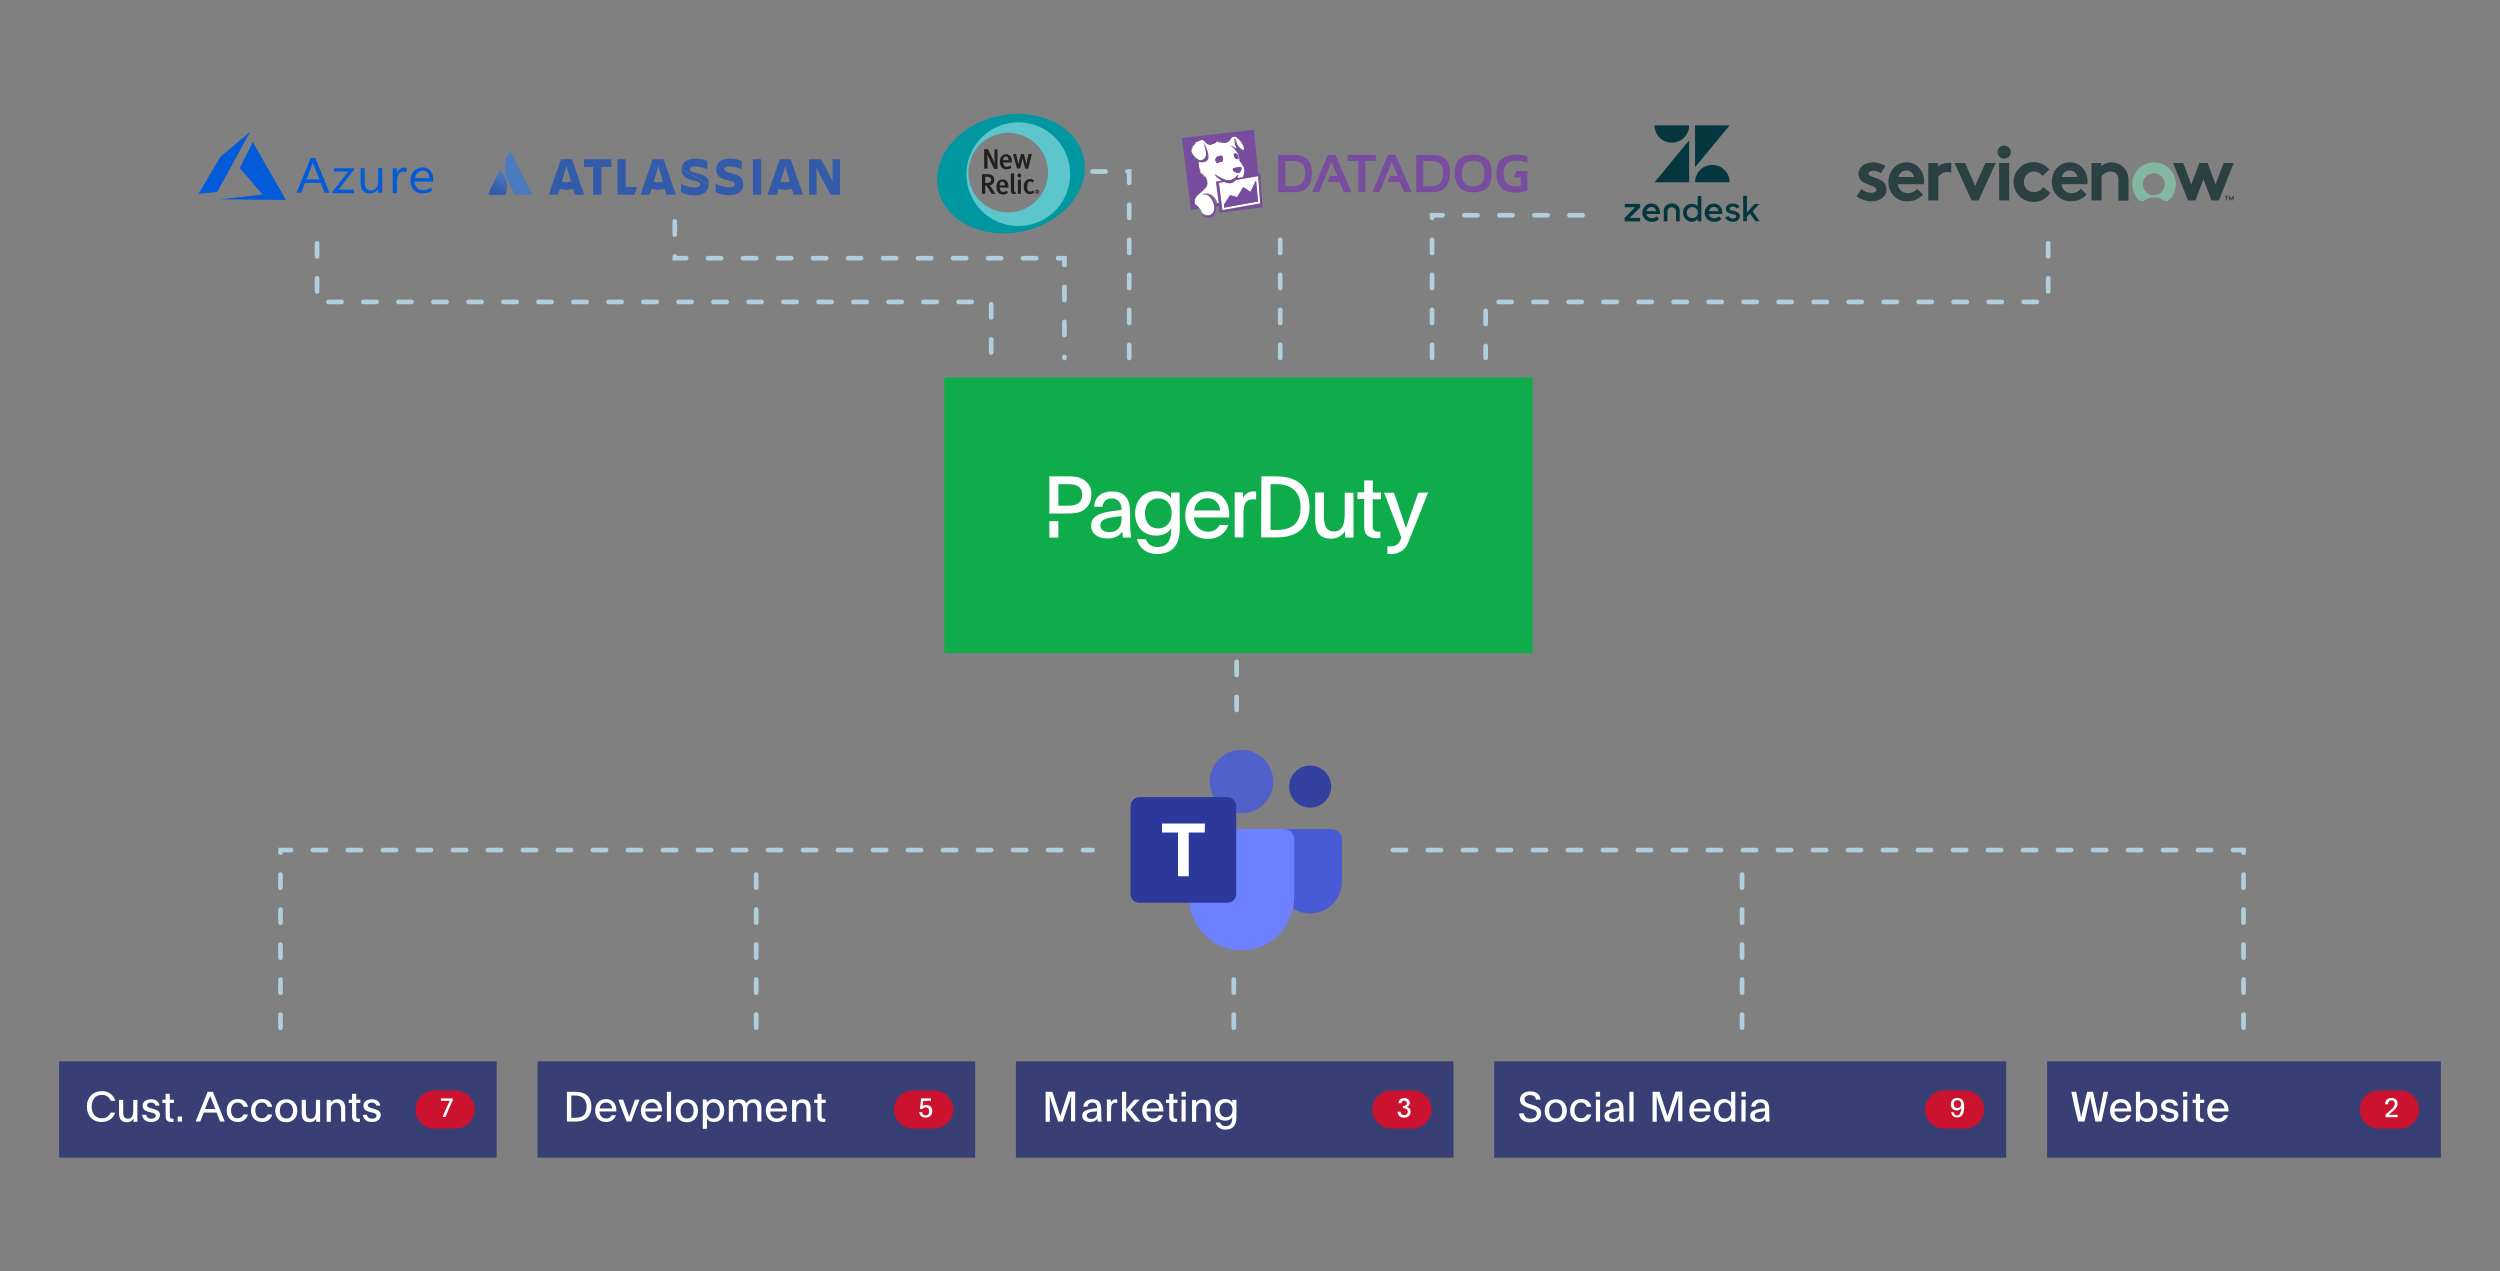<?xml version="1.0" encoding="utf-8"?>
<!-- Generator: Adobe Illustrator 24.0.1, SVG Export Plug-In . SVG Version: 6.00 Build 0)  -->
<svg version="1.1" id="Layer_1" xmlns="http://www.w3.org/2000/svg" xmlns:xlink="http://www.w3.org/1999/xlink" x="0px" y="0px"
	 viewBox="0 0 1142.6 581" style="enable-background:new 0 0 1142.6 581;" xml:space="preserve">
<rect x="0" y="0" width="1142.6" height="581" fill="#808080" stroke="none"/>
<style type="text/css">
	.st0{fill:#373F74;}
	.st1{enable-background:new    ;}
	.st2{fill:#FFFFFF;}
	.st3{fill:#CB132F;}
	.st4{fill:none;stroke:#B0CEDC;stroke-width:2.13;stroke-linecap:round;stroke-miterlimit:10;stroke-dasharray:6,10;}
	.st5{fill:#0EAC4B;}
	.st6{fill:#784C9E;}
	.st7{fill-rule:evenodd;clip-rule:evenodd;fill:#784C9E;}
	.st8{fill-rule:evenodd;clip-rule:evenodd;fill:#2A4042;}
	.st9{fill:#2A4042;}
	.st10{fill-rule:evenodd;clip-rule:evenodd;fill:#83B7A2;}
	.st11{fill:#04363D;}
	.st12{fill:#0097A0;}
	.st13{fill:#5CC6CC;}
	.st14{fill:#231F20;}
	.st15{fill:url(#SVGID_1_);}
	.st16{fill:#4B7BBE;}
	.st17{fill:#325BA9;}
	.st18{fill:#485BD5;}
	.st19{fill:#6D81FF;}
	.st20{fill:#5161CB;}
	.st21{fill:#3440A0;}
	.st22{fill:#2D399A;}
	.st23{fill-rule:evenodd;clip-rule:evenodd;fill:#035BDA;}
	.st24{fill:#035BDA;}
</style>
<title>teams-funnel-diagram</title>
<rect x="245.7" y="485.1" class="st0" width="200" height="44"/>
<g class="st1">
	<path class="st2" d="M259.1,499h3.7c5,0,7.5,2.4,7.5,6.8c0,3.8-2,6.8-7.2,6.8h-4V499z M261.1,510.9h1.5c3.6,0,5.5-1.3,5.5-5.1
		c0-3.3-1.9-5.1-5.3-5.1c-0.7,0-1.7,0-1.7,0V510.9z"/>
</g>
<g class="st1">
	<path class="st2" d="M274,508.1c0.1,1.7,1.2,3.1,3.1,3.1c1.4,0,2-0.6,2.5-1.5h1.9c-0.6,1.8-2.1,3.1-4.5,3.1c-3.1,0-5-2.1-5-5.2
		s2-5.3,5-5.3c3.2,0,4.7,2.5,4.7,5.1v0.6H274V508.1z M279.8,506.6c-0.2-1.6-1.2-2.7-2.8-2.7c-1.6,0-2.8,1-2.9,2.7H279.8z"/>
</g>
<g class="st1">
	<path class="st2" d="M282.6,502.6h2.2l1.6,4.5c0.5,1.3,0.7,1.9,1.1,3.4l0,0c0.5-1.4,0.8-2.1,1.2-3.6l1.5-4.3h2.1
		c-1.3,3.3-2.6,6.6-3.8,10h-2.1C285.1,509.4,283.8,505.8,282.6,502.6z"/>
</g>
<g class="st1">
	<path class="st2" d="M294.9,508.1c0.1,1.7,1.2,3.1,3.1,3.1c1.4,0,2-0.6,2.5-1.5h1.9c-0.6,1.8-2.1,3.1-4.5,3.1c-3.1,0-5-2.1-5-5.2
		s2-5.3,5-5.3c3.2,0,4.7,2.5,4.7,5.1v0.6h-7.7V508.1z M300.7,506.6c-0.2-1.6-1.2-2.7-2.8-2.7c-1.6,0-2.8,1-2.9,2.7H300.7z"/>
	<path class="st2" d="M304.8,499h1.9v13.6h-1.9V499z"/>
	<path class="st2" d="M319,507.7c0,3-1.9,5.2-5.1,5.2s-5-2.2-5-5.2c0-3.1,1.9-5.3,5.1-5.3C317.1,502.4,319,504.6,319,507.7z
		 M311,507.6c0,2.2,1.1,3.6,3,3.6s3-1.4,3-3.6c0-2.1-1.1-3.7-3-3.7C312.1,504,311,505.5,311,507.6z"/>
	<path class="st2" d="M323,503.9c0.6-0.8,1.7-1.6,3.3-1.6c2.8,0,4.7,2.2,4.7,5.3c0,3.1-1.9,5.2-4.6,5.2c-1.7,0-2.7-0.6-3.3-1.5
		c0,0.1,0,1.1,0,2.3v2.3h-1.9v-13.4h1.8V503.9z M323,507.6c0,2.2,1.1,3.6,3,3.6s3-1.4,3-3.6c0-2.1-1.1-3.7-3-3.7
		S323,505.5,323,507.6z"/>
	<path class="st2" d="M335,504c0.5-0.9,1.4-1.6,3.1-1.6c1.5,0,2.5,0.7,3,1.8c0.6-0.9,1.5-1.8,3.4-1.8c2.4,0,3.5,1.6,3.5,4.1v6.1
		h-1.9v-5.4c0-2-0.6-3.2-2.2-3.2s-2.4,1.3-2.4,2.9v5.7h-1.9v-5.4c0-2-0.6-3.2-2.2-3.2s-2.4,1.3-2.4,2.9v5.7h-1.9v-8.4
		c0-0.5,0-1,0-1.5h1.9V504z"/>
	<path class="st2" d="M352,508.1c0.1,1.7,1.2,3.1,3.1,3.1c1.4,0,2-0.6,2.5-1.5h1.9c-0.6,1.8-2.1,3.1-4.5,3.1c-3.1,0-5-2.1-5-5.2
		s2-5.3,5-5.3c3.2,0,4.7,2.5,4.7,5.1v0.6H352V508.1z M357.9,506.6c-0.2-1.6-1.2-2.7-2.8-2.7c-1.6,0-2.8,1-2.9,2.7H357.9z"/>
	<path class="st2" d="M363.8,504c0.5-0.9,1.5-1.6,3.2-1.6c2.3,0,3.5,1.6,3.5,4.1v6.1h-1.9v-5.4c0-2-0.7-3.2-2.2-3.2
		c-1.6,0-2.5,1.3-2.5,2.9v5.8H362v-8.5c0-0.5,0-1,0-1.5h1.9v1.3H363.8z"/>
	<path class="st2" d="M375.5,502.6h1.9v1.5h-1.9v6c0,1,0.5,1.2,1.2,1.2c0.1,0,0.4,0,0.5,0v1.4c-0.3,0-0.5,0.1-0.7,0.1
		c-1.8,0-2.9-0.6-2.9-2.6v-6.1h-1.5v-1.5h1.5v-2.7h1.9V502.6z"/>
</g>
<path class="st3" d="M427,515.8h-9.7c-4.8,0-8.7-3.9-8.7-8.7l0,0c0-4.8,3.9-8.7,8.7-8.7h9.7c4.8,0,8.7,3.9,8.7,8.7l0,0
	C435.7,511.8,431.8,515.7,427,515.8z"/>
<g class="st1">
	<path class="st2" d="M421,502h4.5v1.1H422l-0.3,2.4c0.4-0.3,0.9-0.5,1.7-0.5c1.6,0,2.7,1.2,2.7,2.8c0,1.7-1.2,3-3,3
		c-1.7,0-2.8-0.9-3-2.5h1.3c0.1,0.7,0.5,1.5,1.6,1.5s1.7-0.8,1.7-1.9c0-1-0.6-1.8-1.6-1.8c-0.8,0-1.3,0.4-1.5,0.8l-1.2-0.2
		C420.7,505.1,420.8,503.5,421,502z"/>
</g>
<rect x="682.9" y="485.1" class="st0" width="234" height="44"/>
<g class="st1">
	<path class="st2" d="M696.4,508.8c0.2,1.4,1.2,2.5,3.1,2.5c1.8,0,2.9-0.9,2.9-2.3c0-1.5-1.2-1.8-2.8-2.3l-0.9-0.3
		c-2.5-0.8-4-1.7-4-3.9c0-2.2,1.9-3.7,4.7-3.7c2.9,0,4.5,1.5,4.7,3.8H702c-0.2-1.3-1.1-2.1-2.7-2.1c-1.6,0-2.5,0.8-2.5,1.9
		c0,1.4,1.2,1.9,2.7,2.3l0.9,0.3c2.4,0.7,4,1.6,4,3.9c0,2.5-2.1,4.1-5,4.1c-3,0-5-1.5-5.1-4.1L696.4,508.8L696.4,508.8z"/>
	<path class="st2" d="M716.1,507.7c0,3-1.9,5.2-5.1,5.2c-3.2,0-5-2.2-5-5.2c0-3.1,1.9-5.3,5.1-5.3
		C714.2,502.4,716.1,504.6,716.1,507.7z M708,507.6c0,2.2,1.1,3.6,3,3.6s3-1.4,3-3.6c0-2.1-1.1-3.7-3-3.7
		C709.1,504,708,505.5,708,507.6z"/>
	<path class="st2" d="M727.3,509.4c-0.5,2-2.1,3.4-4.6,3.4c-3.1,0-5.1-2.2-5.1-5.3c0-3,2-5.2,5.1-5.2c2.6,0,4.2,1.4,4.6,3.6h-2
		c-0.4-1.2-1.4-2-2.7-2c-1.9,0-3,1.5-3,3.6c0,2.2,1.1,3.6,3,3.6c1.3,0,2.2-0.7,2.7-1.8L727.3,509.4L727.3,509.4z"/>
	<path class="st2" d="M729.3,499h2v2.2h-2V499z M731.3,502.6v10h-1.9v-10L731.3,502.6L731.3,502.6z"/>
	<path class="st2" d="M740.4,512.6c-0.1-0.4-0.1-0.6-0.1-1.4c-0.8,1.1-1.8,1.6-3.4,1.6c-2.1,0-3.6-1-3.6-2.9c0-2.1,2.1-2.8,4.7-3.2
		c0.7-0.1,1.4-0.2,2.1-0.2c0-2-0.8-2.6-2.1-2.6c-1.4,0-2.1,0.7-2.3,1.9h-1.9c0.1-2.1,1.8-3.4,4.2-3.4c2.1,0,4,0.7,4,4.6v1.9
		c0,1.6,0.1,2.8,0.2,3.7H740.4z M735.4,509.9c0,0.9,0.8,1.5,2,1.5c1.8,0,2.7-1.1,2.7-3c0-0.2,0-0.4,0-0.5
		C736.9,508.2,735.4,508.5,735.4,509.9z"/>
	<path class="st2" d="M744.7,499h1.9v13.6h-1.9V499z"/>
</g>
<g class="st1">
	<path class="st2" d="M755.3,499h3.2l2.4,7.4c0.3,1,0.8,2.6,1.2,3.7l0,0l1.3-3.9l2.4-7.3h3.1v13.6H767v-7c0-1.4,0.1-3.6,0.1-4.7l0,0
		c-0.2,0.7-0.8,2.7-1.5,4.6l-2.4,7.2H761l-2.9-8.5c-0.4-1.3-0.7-2.3-0.9-3.2l0,0c0,1.1,0,2.7,0,4.6v7.2h-1.9L755.3,499L755.3,499z"
		/>
</g>
<g class="st1">
	<path class="st2" d="M774.1,508.1c0.1,1.7,1.2,3.1,3.1,3.1c1.4,0,2-0.6,2.5-1.5h1.9c-0.6,1.8-2.1,3.1-4.5,3.1c-3.1,0-5-2.1-5-5.2
		s2-5.3,5-5.3c3.2,0,4.7,2.5,4.7,5.1v0.6h-7.7V508.1z M779.9,506.6c-0.2-1.6-1.2-2.7-2.8-2.7s-2.8,1-2.9,2.7H779.9z"/>
	<path class="st2" d="M791.3,512.6v-1.4c-0.6,0.9-1.7,1.6-3.4,1.6c-2.7,0-4.6-2.1-4.6-5.2c0-3,1.8-5.3,4.7-5.3
		c1.6,0,2.6,0.8,3.2,1.6c0-0.7,0-1.3,0-2V499h1.9v13.6H791.3z M785.4,507.6c0,2.2,1.1,3.6,2.9,3.6c1.9,0,3-1.5,3-3.6
		s-1.1-3.7-2.9-3.7C786.5,503.9,785.4,505.5,785.4,507.6z"/>
	<path class="st2" d="M795.9,499h2v2.2h-2V499z M797.8,502.6v10h-1.9v-10L797.8,502.6L797.8,502.6z"/>
	<path class="st2" d="M807,512.6c-0.1-0.4-0.1-0.6-0.1-1.4c-0.8,1.1-1.8,1.6-3.4,1.6c-2.1,0-3.6-1-3.6-2.9c0-2.1,2.1-2.8,4.7-3.2
		c0.7-0.1,1.4-0.2,2.1-0.2c0-2-0.8-2.6-2.1-2.6c-1.4,0-2.1,0.7-2.3,1.9h-1.9c0.1-2.1,1.8-3.4,4.2-3.4c2.1,0,4,0.7,4,4.6v1.9
		c0,1.6,0.1,2.8,0.2,3.7H807z M802,509.9c0,0.9,0.8,1.5,2,1.5c1.8,0,2.7-1.1,2.7-3c0-0.2,0-0.4,0-0.5
		C803.4,508.2,802,508.5,802,509.9z"/>
</g>
<path class="st3" d="M898.2,515.8h-9.7c-4.8,0-8.7-3.9-8.7-8.7l0,0c0-4.8,3.9-8.7,8.7-8.7h9.7c4.8,0,8.7,3.9,8.7,8.7l0,0
	C906.9,511.8,903,515.7,898.2,515.8z"/>
<g class="st1">
	<path class="st2" d="M893,508.4c0.1,0.6,0.4,1.4,1.4,1.4s1.6-0.9,1.9-2.3c0-0.3,0.1-0.6,0.1-1l0,0c-0.3,0.4-0.9,1-2.1,1
		c-1.6,0-2.7-1.1-2.7-2.8c0-1.7,1.2-2.9,3-2.9c2.1,0,3.1,1.4,3.1,4.1c0,3.1-1,4.8-3.2,4.8c-1.7,0-2.5-1-2.8-2.4L893,508.4L893,508.4
		z M892.9,504.6c0,1.1,0.7,1.8,1.7,1.8s1.7-0.7,1.7-1.8c0-1.1-0.7-1.8-1.7-1.8C893.6,502.8,892.9,503.6,892.9,504.6z"/>
</g>
<rect x="935.6" y="485.1" class="st0" width="180" height="44"/>
<g class="st1">
	<path class="st2" d="M946.7,499h2.2c0.5,2.6,1,5.1,1.5,7.7c0.3,1.6,0.5,2.3,0.7,3.9h0.1c0.3-1.6,0.5-2.3,0.9-3.9l1.8-7.7h2.7l2,9
		c0.2,0.9,0.3,1.6,0.5,2.6l0,0l0.8-4l1.5-7.6h2.1c-1,4.5-2,9.1-3,13.6h-2.8l-1.8-8.2c-0.3-1.2-0.5-2.3-0.6-3.4l0,0
		c-0.1,0.8-0.3,1.8-0.6,2.8l-2,8.8h-2.9C948.6,508.1,947.6,503.6,946.7,499z"/>
</g>
<g class="st1">
	<path class="st2" d="M966.4,508.1c0.1,1.7,1.2,3.1,3.1,3.1c1.4,0,2-0.6,2.5-1.5h1.9c-0.6,1.8-2.1,3.1-4.5,3.1c-3.1,0-5-2.1-5-5.2
		s2-5.3,5-5.3c3.2,0,4.7,2.5,4.7,5.1v0.6h-7.7V508.1z M972.2,506.6c-0.2-1.6-1.2-2.7-2.8-2.7s-2.8,1-2.9,2.7H972.2z"/>
	<path class="st2" d="M976.2,499h1.9v2.9c0,0.7,0,1.3,0,2c0.6-0.8,1.7-1.6,3.2-1.6c2.8,0,4.7,2.2,4.7,5.3c0,3.1-1.9,5.2-4.6,5.2
		c-1.7,0-2.8-0.8-3.4-1.6v1.4h-1.8L976.2,499L976.2,499z M978.1,507.6c0,2.2,1.1,3.6,3,3.6s2.9-1.4,2.9-3.6c0-2.1-1.1-3.7-3-3.7
		C979.2,503.9,978.1,505.5,978.1,507.6z"/>
	<path class="st2" d="M989.3,509.6c0.3,1.1,1,1.7,2.4,1.7c1.1,0,2-0.5,2-1.4s-1-1.2-2.4-1.5l-0.7-0.2c-1.7-0.4-2.9-1.1-2.9-2.9
		s1.6-2.9,3.8-2.9s3.6,1,3.9,2.9h-1.8c-0.3-0.9-1-1.4-2.1-1.4c-1.2,0-1.8,0.5-1.8,1.2c0,0.8,0.6,1.1,1.8,1.4l1.1,0.3
		c2,0.6,3,1.2,3,2.8c0,1.9-1.6,3.2-3.9,3.2c-2.4,0-3.9-1-4.3-3.3h1.9V509.6z"/>
	<path class="st2" d="M997.7,499h2v2.2h-2V499z M999.7,502.6v10h-1.9v-10L999.7,502.6L999.7,502.6z"/>
</g>
<g class="st1">
	<path class="st2" d="M1005.5,502.6h1.9v1.5h-1.9v6c0,1,0.5,1.2,1.2,1.2c0.1,0,0.4,0,0.5,0v1.4c-0.3,0-0.5,0.1-0.7,0.1
		c-1.8,0-2.9-0.6-2.9-2.6v-6.1h-1.5v-1.5h1.5v-2.7h1.9V502.6z"/>
</g>
<g class="st1">
	<path class="st2" d="M1010.8,508.1c0.1,1.7,1.2,3.1,3.1,3.1c1.4,0,2-0.6,2.5-1.5h1.9c-0.6,1.8-2.1,3.1-4.5,3.1c-3.1,0-5-2.1-5-5.2
		s2-5.3,5-5.3c3.2,0,4.7,2.5,4.7,5.1v0.6h-7.7V508.1z M1016.7,506.6c-0.2-1.6-1.2-2.7-2.8-2.7s-2.8,1-2.9,2.7H1016.7z"/>
</g>
<path class="st3" d="M1096.9,515.8h-9.7c-4.8,0-8.7-3.9-8.7-8.7l0,0c0-4.8,3.9-8.7,8.7-8.7h9.7c4.8,0,8.7,3.9,8.7,8.7l0,0
	C1105.6,511.8,1101.7,515.7,1096.9,515.8z"/>
<g class="st1">
	<path class="st2" d="M1090.3,510.6v-1.1c0,0,0.3-0.3,0.6-0.6l2-1.8c1.1-1,1.6-1.7,1.6-2.7c0-0.9-0.5-1.5-1.5-1.5s-1.5,0.6-1.6,1.8
		h-1.3c0-1.7,1-2.9,2.9-2.9c1.8,0,2.8,1.1,2.8,2.6c0,1.4-1,2.5-2.2,3.5l-0.7,0.6c-0.3,0.3-0.9,0.7-1.2,1h4.1v1.1H1090.3z"/>
</g>
<rect x="464.3" y="485.1" class="st0" width="200" height="44"/>
<g class="st1">
	<path class="st2" d="M477.8,499h3.2l2.4,7.4c0.3,1,0.8,2.6,1.2,3.7l0,0l1.3-3.9l2.4-7.3h3.1v13.6h-1.9v-7c0-1.4,0.1-3.6,0.1-4.7
		l0,0c-0.2,0.7-0.8,2.7-1.5,4.6l-2.4,7.2h-2.1l-2.9-8.5c-0.4-1.3-0.7-2.3-0.9-3.2l0,0c0,1.1,0,2.7,0,4.6v7.2h-1.9V499H477.8z"/>
</g>
<g class="st1">
	<path class="st2" d="M501.7,512.6c-0.1-0.4-0.1-0.6-0.1-1.4c-0.8,1.1-1.8,1.6-3.4,1.6c-2.1,0-3.6-1-3.6-2.9c0-2.1,2.1-2.8,4.7-3.2
		c0.7-0.1,1.4-0.2,2.1-0.2c0-2-0.8-2.6-2.1-2.6c-1.4,0-2.1,0.7-2.3,1.9h-1.9c0.1-2.1,1.8-3.4,4.2-3.4c2.1,0,4,0.7,4,4.6v1.9
		c0,1.6,0.1,2.8,0.2,3.7H501.7z M496.7,509.9c0,0.9,0.8,1.5,2,1.5c1.8,0,2.7-1.1,2.7-3c0-0.2,0-0.4,0-0.5
		C498.1,508.2,496.7,508.5,496.7,509.9z"/>
	<path class="st2" d="M507.7,502.6v1.3c0.3-0.9,1.3-1.5,2.4-1.5c0.2,0,0.4,0,0.5,0v1.7c-0.2,0-0.5-0.1-0.7-0.1
		c-1.8,0-2.1,1.3-2.1,3.3v5.2h-1.9v-8.2c0-0.6,0-1.2,0-1.8h1.8V502.6z"/>
</g>
<g class="st1">
	<path class="st2" d="M512.8,499h1.9v8l1-1.2c0.9-1,2-2.5,2.7-3.2h2.4l-4.1,4.5c0.6,0.7,3,3.7,4.6,5.5h-2.6c-0.6-0.8-1.6-2-2.5-3.1
		l-1.5-2v5h-1.9L512.8,499L512.8,499z"/>
</g>
<g class="st1">
	<path class="st2" d="M524,508.1c0.1,1.7,1.2,3.1,3.1,3.1c1.4,0,2-0.6,2.5-1.5h1.9c-0.6,1.8-2.1,3.1-4.5,3.1c-3.1,0-5-2.1-5-5.2
		s2-5.3,5-5.3c3.2,0,4.7,2.5,4.7,5.1v0.6H524V508.1z M529.8,506.6c-0.2-1.6-1.2-2.7-2.8-2.7s-2.8,1-2.9,2.7H529.8z"/>
	<path class="st2" d="M536.3,502.6h1.9v1.5h-1.9v6c0,1,0.5,1.2,1.2,1.2c0.1,0,0.4,0,0.5,0v1.4c-0.3,0-0.5,0.1-0.7,0.1
		c-1.8,0-2.9-0.6-2.9-2.6v-6.1h-1.5v-1.5h1.5v-2.7h1.9V502.6z"/>
	<path class="st2" d="M540,499h2v2.2h-2V499z M541.9,502.6v10H540v-10L541.9,502.6L541.9,502.6z"/>
	<path class="st2" d="M546.6,504c0.5-0.9,1.5-1.6,3.2-1.6c2.3,0,3.5,1.6,3.5,4.1v6.1h-1.9v-5.4c0-2-0.7-3.2-2.2-3.2
		c-1.6,0-2.5,1.3-2.5,2.9v5.8h-1.9v-8.5c0-0.5,0-1,0-1.5h1.9L546.6,504L546.6,504z"/>
	<path class="st2" d="M565.1,510.7c0,3.6-1.7,5.6-5,5.6c-2.5,0-4-1.3-4.5-3.3h2c0.3,0.9,1.1,1.7,2.5,1.7c2.3,0,3.1-1.4,3.1-4.1l0,0
		c-0.5,0.9-1.6,1.6-3.3,1.6c-2.8,0-4.6-2-4.6-4.9c0-3,1.9-5,4.6-5c1.7,0,2.8,0.7,3.3,1.6c0-0.2,0-0.4,0-0.6v-0.6h1.9V510.7z
		 M557.4,507.3c0,1.9,1.1,3.3,2.9,3.3c1.7,0,3-1.2,3-3.4c0-2-1.1-3.3-3-3.3S557.4,505.3,557.4,507.3z"/>
</g>
<path class="st3" d="M645.6,515.8h-9.7c-4.8,0-8.7-3.9-8.7-8.7l0,0c0-4.8,3.9-8.7,8.7-8.7h9.7c4.8,0,8.7,3.9,8.7,8.7l0,0
	C654.3,511.8,650.4,515.7,645.6,515.8z"/>
<g class="st1">
	<path class="st2" d="M640.1,508.1c0.1,1,0.7,1.6,1.7,1.6s1.6-0.7,1.6-1.6c0-1.1-0.8-1.6-1.9-1.6h-0.3v-1c1,0,1.8-0.3,1.8-1.3
		c0-0.8-0.6-1.2-1.2-1.2c-0.8,0-1.2,0.4-1.3,1.2h-1.3c0-1.4,1-2.3,2.6-2.3c1.5,0,2.5,0.8,2.5,2.1c0,1-0.5,1.6-1.4,1.9
		c1.2,0.3,1.8,1,1.8,2.2c0,1.6-1.2,2.7-3,2.7s-2.8-1-3-2.7L640.1,508.1L640.1,508.1z"/>
</g>
<polyline class="st4" points="128.2,469.7 128.2,388.5 499.3,388.5 "/>
<line class="st4" x1="345.6" y1="469.7" x2="345.6" y2="393.5"/>
<line class="st4" x1="563.9" y1="469.7" x2="563.9" y2="442.5"/>
<line class="st4" x1="565.2" y1="324.5" x2="565.2" y2="278.2"/>
<line class="st4" x1="585.1" y1="163.6" x2="585.1" y2="107.4"/>
<polyline class="st4" points="516.1,163.6 516.1,78.4 493.7,78.4 "/>
<polyline class="st4" points="654.5,163.6 654.5,98.4 726.8,98.4 "/>
<line class="st4" x1="796.2" y1="469.7" x2="796.2" y2="393.5"/>
<polyline class="st4" points="1025.4,469.7 1025.4,388.5 627.3,388.5 "/>
<rect x="27" y="485.1" class="st0" width="200" height="44"/>
<g class="st1">
	<path class="st2" d="M52.6,508.6c-0.9,2.6-3.1,4.2-6.2,4.2c-4,0-6.7-2.8-6.7-7.1c0-4.2,2.8-7,6.8-7c3.2,0,5.3,1.6,6.2,4.4h-2.1
		c-0.7-1.7-2-2.7-4.1-2.7c-2.9,0-4.6,2.2-4.6,5.3c0,3.2,1.7,5.4,4.6,5.4c2,0,3.3-0.9,4.1-2.6h2V508.6z"/>
	<path class="st2" d="M61.1,511.2c-0.5,0.9-1.5,1.7-3.2,1.7c-2.3,0-3.5-1.4-3.5-4v-6.2h1.9v5.5c0,2,0.6,3.1,2.2,3.1
		c2.1,0,2.4-1.9,2.4-4v-4.6h1.9v8.5c0,0.5,0,1,0,1.5H61L61.1,511.2L61.1,511.2z"/>
	<path class="st2" d="M66.8,509.6c0.3,1.1,1,1.7,2.4,1.7c1.1,0,2-0.5,2-1.4s-0.9-1.2-2.4-1.5l-0.7-0.2c-1.7-0.4-2.9-1.1-2.9-2.9
		s1.6-2.9,3.8-2.9c2.2,0,3.6,1,3.9,2.9h-1.8c-0.3-0.9-0.9-1.4-2.1-1.4s-1.8,0.5-1.8,1.2c0,0.8,0.6,1.1,1.8,1.4l1.1,0.3
		c2,0.6,3,1.2,3,2.8c0,1.9-1.6,3.2-3.9,3.2c-2.4,0-3.9-1-4.3-3.3h1.9V509.6z"/>
	<path class="st2" d="M77.6,502.6h1.9v1.5h-1.9v6c0,1,0.5,1.2,1.2,1.2c0.1,0,0.4,0,0.5,0v1.4c-0.3,0-0.5,0.1-0.7,0.1
		c-1.8,0-2.9-0.6-2.9-2.6v-6.1h-1.5v-1.5h1.5v-2.7h1.9V502.6z"/>
	<path class="st2" d="M81.2,510.3h2v2.3h-2V510.3z"/>
</g>
<g class="st1">
	<path class="st2" d="M94.9,499h2.4l5.4,13.6h-2.1l-1.6-4.1h-5.9l-1.6,4.1h-2.1C91.2,508.1,93.1,503.6,94.9,499z M93.7,506.9h4.7
		c-0.4-1.1-0.4-1.2-1.5-3.9c-0.3-0.8-0.6-1.6-0.8-2.1l0,0C95.2,502.8,94.5,504.8,93.7,506.9z"/>
</g>
<g class="st1">
	<path class="st2" d="M113.3,509.4c-0.5,2-2.1,3.4-4.6,3.4c-3.1,0-5.1-2.2-5.1-5.3c0-3,2-5.2,5.1-5.2c2.6,0,4.2,1.4,4.6,3.6h-2
		c-0.4-1.2-1.4-2-2.7-2c-1.9,0-3,1.5-3,3.6c0,2.2,1.1,3.6,3,3.6c1.3,0,2.2-0.7,2.7-1.8L113.3,509.4L113.3,509.4z"/>
	<path class="st2" d="M124.4,509.4c-0.5,2-2.1,3.4-4.6,3.4c-3.1,0-5.1-2.2-5.1-5.3c0-3,2-5.2,5.1-5.2c2.6,0,4.2,1.4,4.6,3.6h-2
		c-0.4-1.2-1.4-2-2.7-2c-1.9,0-3,1.5-3,3.6c0,2.2,1.1,3.6,3,3.6c1.3,0,2.2-0.7,2.7-1.8L124.4,509.4L124.4,509.4z"/>
	<path class="st2" d="M135.9,507.7c0,3-1.9,5.2-5.1,5.2c-3.2,0-5-2.2-5-5.2c0-3.1,1.9-5.3,5.1-5.3
		C134,502.4,135.9,504.6,135.9,507.7z M127.9,507.6c0,2.2,1.1,3.6,3,3.6s3-1.4,3-3.6c0-2.1-1.1-3.7-3-3.7
		C129,504,127.9,505.5,127.9,507.6z"/>
	<path class="st2" d="M144.6,511.2c-0.5,0.9-1.5,1.7-3.2,1.7c-2.3,0-3.5-1.4-3.5-4v-6.2h1.9v5.5c0,2,0.6,3.1,2.2,3.1
		c2.1,0,2.4-1.9,2.4-4v-4.6h1.9v8.5c0,0.5,0,1,0,1.5h-1.8v-1.5H144.6z"/>
	<path class="st2" d="M151.1,504c0.5-0.9,1.5-1.6,3.2-1.6c2.3,0,3.5,1.6,3.5,4.1v6.1h-1.9v-5.4c0-2-0.7-3.2-2.2-3.2
		c-1.6,0-2.5,1.3-2.5,2.9v5.8h-1.9v-8.5c0-0.5,0-1,0-1.5h1.9v1.3H151.1z"/>
	<path class="st2" d="M162.8,502.6h1.9v1.5h-1.9v6c0,1,0.5,1.2,1.2,1.2c0.1,0,0.4,0,0.5,0v1.4c-0.3,0-0.5,0.1-0.7,0.1
		c-1.8,0-2.9-0.6-2.9-2.6v-6.1h-1.5v-1.5h1.5v-2.7h1.9V502.6z"/>
	<path class="st2" d="M167.7,509.6c0.3,1.1,1,1.7,2.4,1.7c1.1,0,2-0.5,2-1.4s-0.9-1.2-2.4-1.5l-0.7-0.2c-1.7-0.4-2.9-1.1-2.9-2.9
		s1.6-2.9,3.8-2.9s3.6,1,3.9,2.9H172c-0.3-0.9-0.9-1.4-2.1-1.4c-1.2,0-1.8,0.5-1.8,1.2c0,0.8,0.6,1.1,1.8,1.4l1.1,0.3
		c2,0.6,3,1.2,3,2.8c0,1.9-1.6,3.2-3.9,3.2c-2.4,0-3.9-1-4.3-3.3h1.9V509.6z"/>
</g>
<path class="st3" d="M208.3,515.8h-9.7c-4.8,0-8.7-3.9-8.7-8.7l0,0c0-4.8,3.9-8.7,8.7-8.7h9.7c4.8,0,8.7,3.9,8.7,8.7l0,0
	C217,511.8,213.1,515.7,208.3,515.8z"/>
<g class="st1">
	<path class="st2" d="M202.2,510.6c0.6-1.4,1.2-2.8,1.8-4.2c0.5-1,1-2.2,1.6-3.3c-0.2,0-0.4,0-0.7,0h-3.4V502h5.4v1l-0.3,0.6
		c-1,2.2-2.2,4.8-3,6.9h-1.4V510.6z"/>
</g>
<rect x="431.6" y="172.5" class="st5" width="268.9" height="126"/>
<path class="st2" d="M648.2,225.2l-3.9,11.1c-0.7,2-1.1,3.1-1.7,5h-0.1c-0.5-1.6-1-3-1.6-4.9l-3.8-11.2h-4.5l7.9,20.5
	c-0.2,0.5-0.4,0.9-0.6,1.4c-0.7,1.6-2.2,2.6-3.9,2.6h-1.9v3.5h2c3.3,0,6.2-2,7.4-5c2.5-6.3,6.8-16.9,9.2-23.1L648.2,225.2
	L648.2,225.2z"/>
<path class="st2" d="M539.2,241.7c0,7.4-3.4,11.5-10.3,11.5c-5.1,0-8.2-2.7-9.3-6.8h4.1c0.7,2.2,2.8,3.7,5.2,3.6
	c4.7,0,6.4-2.9,6.4-8.5h-0.1c-1,1.8-3.3,3.3-6.9,3.3c-5.8,0-9.5-4.2-9.5-10.1c0-6.1,4-10.2,9.5-10.2c3.6,0,5.7,1.5,6.9,3.2v-2.6h3.9
	L539.2,241.7L539.2,241.7z M523.3,234.7c0,4,2.2,6.8,6.1,6.8c3.4,0,6.1-2.4,6.1-7c0-4-2.3-6.7-6.1-6.7S523.3,230.5,523.3,234.7
	L523.3,234.7z"/>
<path class="st2" d="M545.7,236.5c0.2,3.6,2.5,6.5,6.5,6.5c2.2,0.1,4.3-1.1,5.2-3.1h4c-1.2,3.7-4.4,6.4-9.4,6.4
	c-6.3,0-10.3-4.3-10.3-10.7s4.1-11,10.3-11c6.7,0,9.8,5.1,9.8,10.6v1.3H545.7z M557.7,233.3c-0.4-3.2-2.4-5.6-5.8-5.6
	c-3.2-0.1-5.9,2.4-6.1,5.6H557.7z"/>
<path class="st2" d="M568.1,225.1v2.6c0.9-2,2.8-3.2,5-3.1c0.3,0,0.7,0,1,0.1v3.6c-0.5-0.1-0.9-0.1-1.4-0.1c-3.7,0-4.4,2.7-4.4,6.8
	v10.6h-4V225L568.1,225.1L568.1,225.1z"/>
<path class="st2" d="M614.7,242.8c-1.4,2.2-3.9,3.5-6.5,3.4c-4.8,0-7.1-2.9-7.1-8.3v-12.8h4v11.3c0,4,1.3,6.5,4.5,6.5
	c4.2,0,5-3.8,5-8.3v-9.4h4v20.5h-3.8L614.7,242.8L614.7,242.8z"/>
<path class="st2" d="M627.4,225.1h3.8v3.1h-3.8v12.3c0,2,1,2.5,2.5,2.5c0.3,0,0.7,0,1-0.1v2.9c-0.5,0.1-1,0.2-1.5,0.2
	c-3.6,0-5.9-1.2-5.9-5.3v-12.6h-3.1V225h3.1v-5.4h4L627.4,225.1L627.4,225.1z"/>
<rect x="479.6" y="238.2" class="st2" width="4.1" height="7.5"/>
<path class="st2" d="M495,219.1c-2.2-1.2-3.7-1.4-7.3-1.4h-8.1v17h8c3.2,0,5.6-0.2,7.7-1.6c2.3-1.6,3.6-4.2,3.5-7
	C499,223.2,497.5,220.5,495,219.1z M488.6,231.1h-4.9v-9.8h4.6c4.2,0,6.3,1.4,6.3,4.8C494.6,229.8,492,231.1,488.6,231.1
	L488.6,231.1z"/>
<path class="st2" d="M576.5,217.7h6.8c10.2,0.1,15.2,5.1,15.2,14c0,7.6-3.9,13.8-14.6,13.9h-7.5L576.5,217.7z M580.7,242.2h2.4
	c7.4,0,11.3-2.8,11.3-10.4c0-6.7-3.9-10.5-10.9-10.5h-2.8V242.2z"/>
<path class="st2" d="M513.2,245.7c-0.1-0.8-0.1-1.3-0.2-2.8c-1.6,2.2-3.6,3.2-6.9,3.2c-4.3,0-7.4-2.1-7.4-5.9c0-4.4,4.2-5.9,9.7-6.6
	c1.4-0.2,2.9-0.4,4.2-0.5c0-4.1-2.3-5.3-4.6-5.3c-2.2-0.1-4,1.6-4.1,3.8l0,0h-3.8c0-4.2,3.3-7,8-7s8.4,2,8.4,9.5v4
	c0,2.5,0.1,5.1,0.5,7.6H513.2z M502.9,240.1c0,1.9,1.6,3.1,4.1,3.1c3.7,0,5.6-2.2,5.6-6.2v-1.1C506,236.6,502.9,237.2,502.9,240.1
	L502.9,240.1z"/>
<path class="st2" d="M575,80.4l-10.2,1.8c-0.3,0.4-0.7,0.8-1.2,1c-0.9,0.5-1.9,0.6-2.9,0.3c-0.4-0.1-0.8-0.2-1.2-0.4l-2.5,0.3
	l1.5,12.6l17.4-3.1L575,80.4z M559.5,94.9l-0.1-1.4l2.8-4.3l3.2,0.9l2.8-4.6l3.3,2.2l2.5-5.3l0.9,9.7L559.5,94.9z M558.7,82.6
	c-1.1-0.7-2.2-1.6-3.1-2.6c-0.1-0.1-0.1-0.4-0.1-0.4c1.5,1.1,3.1,2,4.9,2.6c1,0.3,2.1,0.2,3.1-0.3c0.9-0.5,1.8-1.2,2.4-2.1L566,80
	c-0.1,0.3-0.2,0.7-0.4,1c0.2,0.1,0.5,0.2,0.7,0.3l1.9-0.3c0.8-1.3,1-3,0.6-4.5c-0.5-1.1-1.1-2-1.9-2.9c-0.4-0.4,0.1-1.8-0.7-3.3
	s-2.9-3.3-3.8-4.1c1,0.5,1.9,1.1,2.7,1.8c0.1-0.1,0.1-0.6,0.2-0.7c-0.5-0.8-0.8-1.8-0.7-2.8c0-0.6-0.2-1.1-0.4-1.6
	c0.4,0.4,0.7,0.9,0.8,1.4c0.2,1,0.6,1.9,1.2,2.6c1.1,1.3,2,2,2.5,1.5s-0.6-3.2-2.1-4.7c-1.8-1.7-2.2-1.5-3.2-1.1
	c-0.8,0.3-1.3,2.6-3.4,2.6c-0.4,0-1.3-0.1-1.8-0.1c0.1-0.2,0.3-0.4,0.5-0.6c-0.5,0.2-0.9,0.4-1.3,0.7v-0.1c0.1-0.2,0.2-0.5,0.4-0.7
	c-0.4,0.2-0.8,0.5-1.1,0.8c0.1-0.3,0.3-0.6,0.5-0.9c-0.7,0.2-1.3,0.6-1.7,1.1c-0.7,0.2-1.4,0.5-2.1,0.8c-1.1-0.1-2-0.8-2.6-1.7
	c-0.5-0.7-1.4-0.8-2.1-0.4c-1.2,0.5-2.8,1.2-2.8,1.2h1c-0.5,0.2-1,0.4-1.4,0.7h0.8c-0.2,0.2-0.4,0.4-0.7,0.5c-0.4,0.3-0.8,0.7-1.2,1
	l0.9-0.3c-0.3,0.6-0.8,1.1-0.7,1.9c0.4,1.2,1.1,2.3,2.1,3.1c0.1,0.1,1.7,1.5,2.9,0.9s1.7-1.1,1.8-1.9s0.1-1.6-0.4-3.7
	c-0.2-0.7-0.6-2.1-0.8-2.7l0,0c0.7,1.4,1.3,2.9,1.8,4.4c0.6,2.3,0.4,3.4,0.1,3.8c-1,1.2-2.7,1.5-4.1,0.7c-0.2,1.4,0,2.8,0.6,4.1
	c0,0.6,0.1,1.2,0.3,1.8c0-0.3,0.1-0.5,0.2-0.8c0.1,0.4,0.2,0.9,0.4,1.3c0-0.3,0-0.5,0.1-0.8c0.2,0.2,0.3,0.5,0.5,0.7
	c0.1,0.4,0.3,0.8,0.6,1.1v-0.7c0.8,0.9,1.2,2,1.2,3.2c0.3,2.7-4.3,4.9-5.2,6.6c-0.7,1-1.1,2.6,0.1,3.5c2.8,2.3,1.7,2.9,3.1,3.9
	c1.5,1.2,3.7,1.1,5-0.4c0.9-1.3,1-3,0.4-4.4c-0.4-1.4-1.2-2.6-2.3-3.5c-0.9-0.6-2-0.9-3.1-0.7l0.1-0.1c1.3-0.3,2.6-0.1,3.7,0.5
	c1.4,0.9,2.3,2.3,2.7,3.9l1.3-0.2l-1.3-9.8L558.7,82.6z M565.1,70.2c1.2,0.5,1,1.6,1,2.2v0.4c-0.2-0.1-0.5-0.2-0.8-0.1H565
	c-0.4-0.3-0.7-0.7-0.9-1.2c0-0.1,0-0.1-0.1-0.1v-0.1l0,0c-0.1-0.2-0.1-0.4,0-0.6c0.1-0.1,0.3-0.2,0-0.3h-0.1
	C564,70.1,564.6,70,565.1,70.2L565.1,70.2z M563.6,77c0.7-0.3,1.4-0.5,2.2-0.6c0.5-0.1,0.9-0.1,1.4,0c0.3,0.2,0.3,0.7,0.1,1.2
	c-0.3,0.7-0.7,1.5-1.2,1.5c-0.9,0-1.8-0.4-2.4-1C563.4,77.9,563.3,77.4,563.6,77C563.6,77,563.6,77,563.6,77L563.6,77z M556.2,71.7
	c1.3-0.9,2.9-0.5,2.6-0.3c-0.5,0.5,0.2,0.3,0.2,1.3c0.1,0.4-0.1,0.9-0.4,1.2c-0.5,0.1-1,0.2-1.4,0.3c-0.3,0.1-0.6,0.2-0.9,0.4
	c-0.1-0.1-0.2-0.1-0.2-0.2c-0.7-0.5-0.9-1.6-0.3-2.3C555.9,71.9,556,71.8,556.2,71.7L556.2,71.7z"/>
<path class="st6" d="M576,79l-1,0.2l-1.9-19.9l-32.9,3.8l4.1,32.8l3.8-0.6c-0.5-0.6-1-1.1-1.6-1.6c-1.1-0.9-0.7-2.5-0.1-3.5
	c0.9-1.7,5.4-3.9,5.2-6.6c0-1.2-0.4-2.3-1.2-3.2v0.7c-0.3-0.3-0.5-0.7-0.6-1.1c-0.2-0.2-0.4-0.4-0.5-0.7c-0.1,0.3-0.1,0.5-0.1,0.8
	c-0.2-0.4-0.3-0.9-0.4-1.3c-0.1,0.2-0.2,0.5-0.2,0.8c-0.2-0.6-0.3-1.2-0.3-1.8c-0.5-1.3-0.7-2.6-0.6-4c1.4,0.7,3.1,0.4,4.1-0.7
	c0.3-0.4,0.5-1.6-0.1-3.8c-0.5-1.5-1.1-3-1.8-4.4l0,0c0.2,0.7,0.6,2,0.8,2.7c0.5,2,0.6,2.7,0.4,3.7c-0.2,0.9-0.9,1.6-1.8,1.9
	c-1.2,0.6-2.8-0.9-2.9-0.9c-1-0.8-1.8-1.9-2.1-3.1c-0.1-0.8,0.5-1.3,0.7-1.9l-0.9,0.3c0.4-0.4,0.8-0.7,1.2-1
	c0.2-0.1,0.5-0.3,0.7-0.5h-0.8c0.5-0.2,0.9-0.5,1.4-0.7h-1c0,0,1.6-0.7,2.8-1.2c0.7-0.4,1.6-0.2,2.1,0.4c0.6,0.9,1.5,1.5,2.6,1.7
	c0.6-0.4,1.4-0.7,2.1-0.8c0.4-0.5,1-0.9,1.7-1.1c-0.2,0.2-0.4,0.6-0.5,0.9l1.1-0.8c-0.2,0.2-0.3,0.4-0.4,0.7v0.1
	c0.4-0.2,0.9-0.5,1.3-0.7c-0.1,0.2-0.3,0.4-0.5,0.6c0.6,0,1.2,0,1.8,0.1c2.1,0,2.6-2.3,3.4-2.6c1-0.4,1.5-0.6,3.2,1.1
	c1.5,1.5,2.7,4.1,2.1,4.7s-1.5-0.2-2.5-1.5c-0.6-0.8-1-1.7-1.2-2.6c-0.1-0.5-0.4-1-0.8-1.4c0.2,0.5,0.4,1,0.4,1.6
	c-0.1,1,0.2,2,0.7,2.8c-0.1,0.1-0.1,0.6-0.2,0.7c-0.8-0.7-1.7-1.3-2.7-1.8c1.5,1.1,2.8,2.5,3.8,4.1c0.8,1.5,0.3,3,0.7,3.3
	c0.7,0.9,1.4,1.9,1.9,2.9c0.4,1.5,0.2,3.1-0.6,4.5l-1.9,0.3c-0.2-0.1-0.5-0.1-0.7-0.3c0.2-0.3,0.3-0.6,0.4-1l-0.1-0.2
	c-0.6,0.9-1.4,1.6-2.4,2.1s-2.1,0.6-3.1,0.3c-1.8-0.6-3.4-1.5-4.9-2.6c0,0,0,0.3,0.1,0.4c0.9,1,2,1.9,3.1,2.6l-2.7,0.3l1.3,9.9
	l-1.3,0.2c-0.4-1.6-1.3-3-2.7-3.9c-1.1-0.6-2.4-0.8-3.7-0.5l-0.1,0.1c1.1-0.1,2.2,0.1,3.1,0.7c1.1,0.9,1.9,2.1,2.3,3.5
	c0.6,1.4,0.5,3.1-0.4,4.4c-1.3,1.4-3.5,1.5-5,0.4c0.4,0.8,1.2,1.4,2.1,1.6c1.3,0.3,2.6-0.1,3.5-1c0.9-1.2,1.3-2.7,1-4.1l1.2-0.2
	l0.4,3.1l19.7-2.4L576,79z M557.1,83.5l2.5-0.3c0.4,0.2,0.8,0.3,1.2,0.4c1,0.3,2,0.2,2.9-0.3c0.4-0.3,0.8-0.6,1.2-1l10.2-1.8l1,12.6
	l-17.4,3.1L557.1,83.5z M571.5,87.7l-3.3-2.2l-2.8,4.6l-3.2-0.9l-2.8,4.3l0.1,1.4l15.5-2.8l-0.9-9.7L571.5,87.7z M556.2,71.7
	c-0.8,0.5-1,1.6-0.4,2.4c0.1,0.1,0.2,0.2,0.3,0.3l0.2,0.2c0.3-0.1,0.6-0.3,0.9-0.4c0.4-0.2,0.9-0.3,1.4-0.3c0.3-0.3,0.4-0.8,0.4-1.2
	c-0.1-0.9-0.8-0.8-0.2-1.3C559,71.2,557.4,70.9,556.2,71.7L556.2,71.7z M563.7,78.1c0.9,0.6,1.6,1.1,2.4,1c0.5-0.1,0.9-0.8,1.2-1.5
	c0.2-0.5,0.2-1-0.1-1.2c-0.5-0.1-0.9-0.1-1.4,0c-0.8,0.1-1.5,0.3-2.2,0.6C563.3,77.3,563.4,77.7,563.7,78.1
	C563.7,78,563.7,78,563.7,78.1L563.7,78.1z M563.9,71.3L563.9,71.3c0,0.1,0,0.1,0.1,0.2c0.2,0.5,0.5,0.9,0.9,1.2h0.3
	c0.3,0,0.5,0,0.8,0.1v-0.4c0.2-0.9-0.2-1.8-1-2.2c-0.4-0.2-0.9-0.1-1.3,0.1h0.1c0.3,0.1,0.1,0.2,0,0.3
	C563.9,70.8,563.8,70.9,563.9,71.3L563.9,71.3z"/>
<path class="st7" d="M591.6,87.8h-7.4v-17h7.4c5.3,0,8,2.7,8,8C599.6,84.8,597,87.8,591.6,87.8z M587.4,85.1h3.8
	c3.5,0,5.3-2.1,5.3-6.2c0-3.5-1.8-5.3-5.3-5.3h-3.8V85.1z"/>
<polygon class="st7" points="602.9,87.8 599.7,87.8 606.9,70.8 610.3,70.8 617.7,87.8 614.3,87.8 612.2,83.2 606.7,83.2 607.8,80.4 
	611.3,80.4 608.5,74 "/>
<polygon class="st7" points="615.9,70.8 628.8,70.8 628.8,73.5 624,73.5 624,87.8 620.8,87.8 620.8,73.5 615.9,73.5 "/>
<polygon class="st7" points="630.5,87.8 627.2,87.8 634.4,70.8 637.8,70.8 645.2,87.8 641.8,87.8 639.7,83.2 634.2,83.2 635.3,80.4 
	638.9,80.4 636.1,74 "/>
<path class="st7" d="M654.7,87.8h-7.4v-17h7.4c5.3,0,8,2.7,8,8C662.7,84.8,660,87.8,654.7,87.8z M650.5,85.1h3.8
	c3.5,0,5.3-2.1,5.3-6.2c0-3.5-1.8-5.3-5.3-5.3h-3.8V85.1z"/>
<path class="st7" d="M664.8,79.3c0-5.8,2.9-8.6,8.6-8.6s8.4,2.9,8.4,8.6s-2.8,8.6-8.4,8.6S665.1,85,664.8,79.3z M673.4,85.2
	c3.4,0,5.1-2,5.1-5.9s-1.7-5.8-5.1-5.8s-5.3,1.9-5.3,5.8S669.9,85.2,673.4,85.2z"/>
<path class="st7" d="M695,80.9v4c-0.6,0.2-1.3,0.3-2,0.3c-3.9,0-5.8-2-5.8-6.1c0-3.8,2-5.7,6.1-5.7c1.7,0,3.3,0.3,4.8,1v-2.9
	c-1.6-0.6-3.3-0.9-5-0.8c-6.1,0-9.2,2.8-9.2,8.4c0,5.9,3,8.9,9,8.9c1.8,0.1,3.5-0.3,5.2-0.9v-8.9H693l-1.1,2.8h3.1V80.9z"/>
<path class="st8" d="M890.5,74.4c-1.7,0-3.4,0.6-4.8,1.7v-1.6h-4.4v17.1h4.6V80.7c1-1.3,2.5-2.1,4.1-2.1c0.6,0,1.2,0.1,1.8,0.3v-4.4
	C891.4,74.4,891,74.3,890.5,74.4"/>
<path class="st8" d="M850.7,86.4c1.3,1.1,3,1.7,4.7,1.7c1.2,0,2.2-0.6,2.2-1.4c0-2.6-8.2-1.7-8.2-7.2c0-3.3,3.2-5.3,6.5-5.3
	c2.1,0,4.1,0.6,5.8,1.7l-2.1,3.3c-1-0.7-2.1-1.1-3.3-1.2c-1.3,0-2.3,0.5-2.3,1.4c0,2.2,8.2,1.3,8.2,7.3c0,3.3-3.2,5.3-6.8,5.3
	c-2.5,0-4.8-0.8-6.8-2.3L850.7,86.4z"/>
<path class="st8" d="M879.4,82.9c0-4.8-3.3-8.7-8-8.7c-5.1,0-8.3,4.2-8.3,8.9c-0.2,4.7,3.4,8.7,8,8.9c0.3,0,0.6,0,0.8,0
	c2.7,0,5.2-1.1,7-3.1l-2.6-2.6c-1.1,1.2-2.7,2-4.3,2c-2.4,0.1-4.4-1.7-4.6-4.1h11.8C879.3,83.8,879.4,83.4,879.4,82.9 M867.7,80.9
	c0.3-1.7,1.8-3,3.6-3c1.7,0,3.2,1.3,3.4,3H867.7z"/>
<polygon class="st8" points="902.7,85 907.4,74.5 912.1,74.5 904.3,91.6 901.1,91.6 893.3,74.5 898.1,74.5 "/>
<path class="st8" d="M916,66.5c1.6,0,2.9,1.3,3,2.9c0.1,1.7-1.2,3-2.9,3.1s-3-1.2-3.1-2.9C912.9,67.9,914.2,66.5,916,66.5
	C915.9,66.5,916,66.5,916,66.5"/>
<rect x="913.7" y="74.5" class="st9" width="4.6" height="17.1"/>
<path class="st8" d="M937.1,88.1c-2.7,4.2-8.3,5.5-12.6,2.8c-4.2-2.7-5.5-8.3-2.8-12.6c1.7-2.7,4.6-4.2,7.8-4.2
	c2.8,0,5.4,1.3,7.2,3.4l-3.2,2.9c-0.9-1.2-2.4-2-3.9-2c-2.5,0-4.6,2.1-4.6,4.6v0.1c-0.1,2.5,1.8,4.6,4.3,4.7c0.1,0,0.2,0,0.4,0
	c1.7,0,3.2-0.9,4.1-2.3L937.1,88.1z"/>
<path class="st8" d="M953.7,88.9c-1.8,2-4.3,3.1-7,3.1c-4.7,0.2-8.7-3.4-8.9-8.1c0-0.3,0-0.5,0-0.8c0-4.8,3.2-8.9,8.3-8.9
	c4.7,0,8,4,8,8.7c0,0.4,0,0.9-0.1,1.3h-11.8c0.2,2.4,2.2,4.2,4.6,4.1c1.6,0,3.2-0.8,4.3-2L953.7,88.9z M949.4,80.9
	c-0.2-1.7-1.7-3-3.4-3c-1.8,0-3.3,1.2-3.6,3H949.4z"/>
<path class="st8" d="M955.9,91.6V74.5h4.4v1.4c1.3-1.1,3-1.7,4.8-1.7c2.3,0,4.4,1.1,5.9,2.8c1.1,1.3,1.8,3.1,1.8,6v8.7h-4.6v-9.1
	c0.1-1.2-0.2-2.3-1-3.2c-0.7-0.7-1.6-1-2.6-1c-1.6,0-3.1,0.8-4.1,2.1v11.1L955.9,91.6z"/>
<path class="st10" d="M984.5,74.2c-5.5,0-9.9,4.4-10,9.9c0,2.8,1.1,5.4,3.1,7.4c0.7,0.7,1.8,0.7,2.6,0.1c1.2-0.9,2.7-1.4,4.3-1.4
	c1.5,0,3.1,0.5,4.3,1.4c0.8,0.6,1.9,0.5,2.6-0.2c4-3.8,4.1-10.2,0.3-14.1C989.8,75.3,987.2,74.2,984.5,74.2 M984.4,89.2
	c-2.7,0.1-4.9-2.1-5-4.8c0-0.1,0-0.1,0-0.2c-0.1-2.7,2-4.9,4.7-5c0.1,0,0.2,0,0.3,0c2.8,0,5,2.2,5,5S987.2,89.2,984.4,89.2"/>
<polygon class="st8" points="1003.4,91.6 1000,91.6 993.2,74.5 997.8,74.5 1001.5,84.3 1005.2,74.5 1009,74.5 1012.6,84.3 
	1016.3,74.5 1020.9,74.5 1014.1,91.6 1010.7,91.6 1007.1,81.9 "/>
<polygon class="st9" points="1018.4,89.5 1018.4,89.8 1017.8,89.8 1017.8,91.6 1017.4,91.6 1017.4,89.8 1016.8,89.8 1016.8,89.5 "/>
<polygon class="st9" points="1019.8,90.8 1020.6,89.5 1020.9,89.5 1020.9,91.6 1020.5,91.6 1020.5,90.4 1019.9,91.3 1019.6,91.3 
	1019.1,90.4 1019.1,91.6 1018.7,91.6 1018.7,89.5 1019,89.5 "/>
<polygon class="st11" points="772,64.1 772,83.3 756.2,83.3 "/>
<path class="st11" d="M772,57.3c0,4.4-3.5,7.9-7.9,7.9s-7.9-3.5-7.9-7.9l0,0C756.2,57.3,772,57.3,772,57.3z"/>
<path class="st11" d="M774.7,83.3c0-4.4,3.5-7.9,7.9-7.9s7.9,3.5,7.9,7.9l0,0H774.7z"/>
<polygon class="st11" points="774.7,76.4 774.7,57.3 790.5,57.3 "/>
<path class="st11" d="M783.5,99.7c0.8,0,1.6-0.3,2.2-0.8l1.1,1.2c-0.9,0.9-2.1,1.3-3.3,1.3c-2.3,0.1-4.3-1.7-4.4-4
	c-0.1-2.3,1.7-4.3,4-4.4l0,0h0.1c2.6,0,4.1,2,4,4.8H781C781.2,98.9,782.3,99.8,783.5,99.7 M785.4,96.5c-0.1-1.1-1-2-2.1-1.9l0,0
	c-1.1,0-2.1,0.8-2.3,1.9H785.4z"/>
<polygon class="st11" points="742.5,99.6 747.3,94.7 742.6,94.7 742.6,93.2 749.6,93.2 749.6,94.8 744.8,99.6 749.6,99.6 
	749.6,101.2 742.5,101.2 "/>
<path class="st11" d="M755,99.7c0.8,0,1.6-0.3,2.2-0.8l1.1,1.2c-0.9,0.9-2.1,1.3-3.3,1.3c-2.3,0.1-4.3-1.7-4.4-4
	c-0.1-2.3,1.7-4.3,4-4.4l0,0h0.1c2.6,0,4.1,2,4,4.8h-6.2C752.7,98.9,753.8,99.8,755,99.7 M756.9,96.5c-0.1-1.1-1-2-2.1-1.9l0,0
	c-1.1,0-2.1,0.8-2.3,1.9H756.9z"/>
<path class="st11" d="M769.2,97.2c-0.1-2.2,1.7-4,3.9-4.1h0.1c1,0,2,0.4,2.7,1.2v-4.7h1.7v11.6h-1.7v-1.1c-0.7,0.8-1.7,1.3-2.7,1.3
	C771,101.3,769.2,99.4,769.2,97.2 M776,97.1c0-1.4-1.2-2.5-2.6-2.5c-1.4,0-2.5,1.2-2.5,2.6s1.1,2.5,2.5,2.5s2.6-1,2.6-2.4
	C776,97.2,776,97.1,776,97.1"/>
<path class="st11" d="M788.4,99.5l1.5-0.8c0.4,0.7,1.2,1.2,2.1,1.2c1,0,1.5-0.5,1.5-1.1s-0.9-0.8-1.9-1c-1.4-0.3-2.8-0.7-2.8-2.4
	c0-1.3,1.2-2.4,3.1-2.4c1.3-0.1,2.5,0.5,3.2,1.5l-1.4,0.8c-0.4-0.6-1.1-0.9-1.8-0.9c-0.9,0-1.4,0.4-1.4,1s0.7,0.7,1.9,1
	s2.8,0.7,2.8,2.4c0,1.1-1,2.6-3.2,2.6C790.6,101.4,789.2,100.7,788.4,99.5"/>
<polygon class="st11" points="799.8,97.6 798.4,99.1 798.4,101.1 796.7,101.1 796.7,89.5 798.4,89.5 798.4,97.1 802,93.2 
	804.1,93.2 801,96.6 804.2,101.1 802.3,101.1 "/>
<path class="st11" d="M764.1,93c-1.9-0.1-3.6,1.3-3.7,3.2c0,0.1,0,0.2,0,0.3v4.7h1.7v-4.4c-0.1-1.1,0.7-2,1.7-2.1c0.1,0,0.2,0,0.3,0
	c1,0,1.9,0.8,1.9,1.8c0,0.1,0,0.2,0,0.3v4.4h1.7v-4.7c0.1-1.8-1.3-3.4-3.1-3.5C764.4,93,764.3,93,764.1,93"/>
<g id="outlines">
	<path class="st12" d="M495.3,72.1c-3.2-14.5-20.6-23.1-39-19.1s-30.7,19-27.5,33.6s20.6,23.1,39,19.1S498.4,86.6,495.3,72.1z
		 M460.8,97.4c-10.2,0-18.5-8.3-18.5-18.5s8.3-18.5,18.5-18.5s18.5,8.3,18.5,18.5S471,97.3,460.8,97.4z"/>
	<path class="st13" d="M465.4,55.9c-13.1,0-23.7,10.6-23.7,23.7s10.6,23.7,23.7,23.7s23.7-10.6,23.7-23.7S478.5,55.9,465.4,55.9
		L465.4,55.9z M460.8,97.1c-10.1,0-18.2-8.1-18.2-18.2s8.1-18.2,18.2-18.2S479,68.8,479,78.8l0,0C479,88.9,470.9,97,460.8,97.1z"/>
	<path class="st14" d="M454.3,77.1l-2-4.2c-0.4-0.8-0.8-1.7-1.1-2.6l0,0c0.1,0.8,0.1,1.7,0.1,2.5l0.1,4.3h-1.6v-8.9h1.7l2.2,4.4
		c0.4,0.7,0.7,1.5,0.9,2.3l0,0c0-0.5-0.1-1.7-0.1-2.5v-4.1h1.4v8.9h-1.6V77.1z"/>
	<path class="st14" d="M458.5,74.2L458.5,74.2c0,1,0.3,2,1.6,2c0.6,0,1.2-0.2,1.6-0.6l0.6,0.9c-0.6,0.6-1.4,0.9-2.3,0.9
		c-1.8,0-3-1.3-3-3.4c-0.1-0.9,0.2-1.9,0.8-2.6c0.5-0.6,1.2-0.9,2-0.9c0.7,0,1.3,0.2,1.8,0.7c0.6,0.5,0.9,1.3,0.9,2.8v0.3
		L458.5,74.2z M459.7,71.5c-0.8,0-1.2,0.6-1.2,1.7h2.4C460.9,72.1,460.5,71.5,459.7,71.5L459.7,71.5z"/>
	<path class="st14" d="M469.9,77.1h-1.3l-0.8-3c-0.2-0.8-0.4-1.8-0.4-1.8l0,0c0,0-0.1,0.6-0.4,1.8l-0.8,2.9h-1.4l-1.8-6.5l1.4-0.2
		l0.7,3.2c0.1,0.6,0.2,1.1,0.3,1.7l0,0c0.1-0.6,0.2-1.2,0.4-1.8l0.8-3h1.4l0.7,2.9c0.2,0.6,0.3,1.3,0.4,1.9l0,0c0,0,0.2-1,0.3-1.8
		l0.7-3h1.5L469.9,77.1z"/>
	<path class="st14" d="M453.2,88.6l-0.8-1.4c-0.4-0.8-0.9-1.5-1.5-2.2c-0.1-0.2-0.4-0.3-0.6-0.3v3.9h-1.5v-9h2.7
		c2,0,2.9,1.2,2.9,2.6c0.1,1.3-0.8,2.4-2.1,2.5h-0.1c0.6,0.5,1,1.1,1.4,1.8l1.3,2.1H453.2z M451.1,80.8h-0.8v2.8h0.8
		c0.8,0,1.2-0.1,1.5-0.4s0.4-0.7,0.4-1.1C452.9,81.3,452.4,80.8,451.1,80.8z"/>
	<path class="st14" d="M456.9,85.7L456.9,85.7c0,1,0.3,2,1.6,2c0.6,0,1.2-0.2,1.6-0.6l0.6,0.9c-0.6,0.6-1.4,0.9-2.3,0.9
		c-1.8,0-3-1.3-3-3.4c-0.1-0.9,0.2-1.9,0.8-2.6c0.5-0.6,1.2-0.9,2-0.9c0.7,0,1.3,0.2,1.8,0.7c0.6,0.5,0.9,1.3,0.9,2.8v0.3
		L456.9,85.7z M458.1,83c-0.8,0-1.2,0.6-1.2,1.7h2.4C459.3,83.6,458.8,83,458.1,83L458.1,83z"/>
	<path class="st14" d="M463.4,88.7c-1.4,0-1.4-1.3-1.4-1.8v-5.6c0-0.6,0-1.3-0.1-1.9l1.5-0.3c0.1,0.6,0.1,1.2,0.1,1.8v5.5
		c0,0.9,0,1,0.1,1.2c0.1,0.1,0.3,0.2,0.5,0.1l0.2,0.9C464,88.6,463.7,88.7,463.4,88.7z"/>
	<path class="st14" d="M465.9,81.1c-0.5,0-0.9-0.4-0.9-0.9l0,0c0-0.5,0.4-0.9,0.9-0.9s0.9,0.4,0.9,0.9S466.4,81.1,465.9,81.1
		L465.9,81.1z M465.2,88.6v-6.4l1.4-0.3v6.7L465.2,88.6z"/>
	<path class="st14" d="M470.7,88.7c-1.8,0-2.8-1.3-2.8-3.4c0-2.4,1.4-3.5,2.9-3.5c0.7,0,1.3,0.2,1.8,0.7l-0.7,0.9
		c-0.3-0.3-0.7-0.5-1.1-0.5s-0.8,0.3-1,0.7c-0.2,0.6-0.3,1.2-0.3,1.8c-0.1,0.6,0.1,1.3,0.4,1.8c0.2,0.2,0.6,0.4,0.9,0.4
		c0.5,0,1-0.2,1.3-0.6l0.7,0.9C472.3,88.4,471.5,88.7,470.7,88.7z"/>
	<path class="st14" d="M474,88.7c-0.6,0-1-0.4-1-1s0.4-1,1-1s1,0.4,1,1l0,0C475,88.2,474.5,88.6,474,88.7z M474,87
		c-0.4,0-0.8,0.3-0.8,0.7c0,0.4,0.3,0.8,0.7,0.8c0.4,0,0.8-0.3,0.8-0.7l0,0C474.7,87.4,474.5,87,474,87C474.1,87,474,87,474,87z
		 M474.2,88.3c0-0.1-0.1-0.1-0.1-0.2s-0.1-0.2-0.2-0.3l0,0v0.4h-0.2v-1.1h0.4c0.1,0,0.3,0.1,0.3,0.2c0,0,0,0,0,0.1l0,0
		c0,0.1-0.1,0.3-0.2,0.3l0,0c0.1,0.1,0.2,0.3,0.3,0.4L474.2,88.3z M474,87.4h-0.2v0.3h0.3v-0.1C474.1,87.5,474.1,87.4,474,87.4
		L474,87.4z"/>
</g>
<linearGradient id="SVGID_1_" gradientUnits="userSpaceOnUse" x1="231.806" y1="-2271.034" x2="226.716" y2="-2279.864" gradientTransform="matrix(1 0 0 -1 0 -2191.21)">
	<stop  offset="0" style="stop-color:#4B7BBE"/>
	<stop  offset="0.87" style="stop-color:#325BA9"/>
</linearGradient>
<path class="st15" d="M229.1,78.4c-0.2-0.2-0.5-0.3-0.8-0.1l-0.2,0.2l-4.8,9.7c-0.2,0.3,0,0.6,0.3,0.8c0.1,0,0.2,0.1,0.3,0.1h6.7
	c0.2,0,0.4-0.1,0.5-0.3C232.5,85.2,231.7,81.2,229.1,78.4z"/>
<path class="st16" d="M232.7,69.6c-2.4,3.8-2.7,8.5-0.8,12.6l3.2,6.5c0.1,0.2,0.3,0.3,0.5,0.3h6.7c0.3,0,0.6-0.3,0.6-0.6
	c0-0.1,0-0.2-0.1-0.3l-9.3-18.5c-0.1-0.2-0.3-0.4-0.6-0.3c-0.1,0-0.1,0-0.1,0.1C232.8,69.4,232.7,69.5,232.7,69.6z"/>
<path class="st17" d="M311.5,77.4c0,2.4,1.1,4.3,5.4,5.1c2.6,0.5,3.1,1,3.1,1.8s-0.5,1.4-2.4,1.4c-2.2,0-4.4-0.6-6.3-1.7v3.9
	c1.9,1,4,1.5,6.2,1.4c4.5,0,6.3-2,6.3-5 M324,84.2c0-2.8-1.5-4.2-5.7-5.1c-2.4-0.5-2.9-1-2.9-1.8s0.8-1.3,2.4-1.3
	c1.9,0.1,3.8,0.6,5.5,1.4v-3.8c-1.7-0.8-3.5-1.1-5.3-1.1c-4.2,0-6.4,1.8-6.4,4.8"/>
<polygon class="st17" points="369.8,72.8 369.8,89 373.2,89 373.2,76.6 374.7,79.9 379.6,89 383.9,89 383.9,72.8 380.5,72.8 
	380.5,83.2 379.2,80.2 375.2,72.8 "/>
<rect x="344.1" y="72.8" class="st17" width="3.8" height="16.2"/>
<path class="st17" d="M339.7,84.2c0-2.8-1.5-4.2-5.7-5.1c-2.4-0.5-2.9-1-2.9-1.8s0.8-1.3,2.4-1.3c1.9,0.1,3.8,0.6,5.5,1.4v-3.8
	c-1.7-0.8-3.5-1.1-5.3-1.1c-4.2,0-6.4,1.8-6.4,4.8c0,2.4,1.1,4.3,5.4,5.1c2.6,0.5,3.1,1,3.1,1.8s-0.5,1.4-2.4,1.4
	c-2.2,0-4.4-0.6-6.3-1.7v3.9c1.9,1,4,1.5,6.2,1.4C337.9,89.2,339.7,87.2,339.7,84.2"/>
<polygon class="st17" points="282.2,72.8 282.2,89 290,89 291.2,85.5 286,85.5 286,72.8 "/>
<polygon class="st17" points="266.9,72.8 266.9,76.3 271.1,76.3 271.1,89 274.9,89 274.9,76.3 279.4,76.3 279.4,72.8 "/>
<path class="st17" d="M261.4,72.8h-5L250.8,89h4.3l0.8-2.7c2,0.6,4,0.6,6,0l0.8,2.7h4.3L261.4,72.8z M258.9,83.3
	c-0.7,0-1.4-0.1-2.1-0.3l2.1-7.1L261,83C260.3,83.2,259.6,83.3,258.9,83.3z"/>
<path class="st17" d="M303.3,72.8h-5L292.7,89h4.3l0.8-2.7c2,0.6,4,0.6,6,0l0.8,2.7h4.3L303.3,72.8z M300.9,83.3
	c-0.7,0-1.4-0.1-2.1-0.3l2.1-7.1L303,83C302.3,83.2,301.6,83.3,300.9,83.3z"/>
<path class="st17" d="M361.4,72.8h-5L350.8,89h4.3l0.8-2.7c2,0.6,4,0.6,6,0l0.8,2.7h4.3L361.4,72.8z M358.9,83.3
	c-0.7,0-1.4-0.1-2.1-0.3l2.1-7.1L361,83C360.3,83.2,359.6,83.3,358.9,83.3z"/>
<polyline class="st4" points="144.9,111.2 144.9,138 453,138 453,163.6 "/>
<polyline class="st4" points="308.4,101.2 308.4,118 486.5,118 486.5,163.6 "/>
<polyline class="st4" points="936.1,111.2 936.1,138 679,138 679,163.6 "/>
<path class="st18" d="M608.4,378.9h-24.1V403c0,8,6.5,14.5,14.5,14.5s14.5-6.5,14.5-14.5l0,0v-19.3
	C613.3,381,611.1,378.9,608.4,378.9z"/>
<path class="st19" d="M543.3,378.9v30.5c0,12.8,9.7,24.1,22.5,24.9c13.3,0.9,24.7-9.1,25.6-22.4c0-0.6,0.1-1.1,0.1-1.7v-26.5
	c0-2.7-2.1-4.8-4.8-4.8H543.3z"/>
<path class="st20" d="M567.4,342.7c-8,0-14.5,6.5-14.5,14.5s6.5,14.5,14.5,14.5s14.5-6.5,14.5-14.5S575.4,342.7,567.4,342.7z"/>
<path class="st21" d="M598.8,349.9c-5.3,0-9.6,4.3-9.6,9.6s4.3,9.6,9.6,9.6s9.6-4.3,9.6-9.6l0,0
	C608.4,354.2,604.1,349.9,598.8,349.9z"/>
<path class="st22" d="M561,412.6h-40.2c-2.3,0-4.1-1.8-4.1-4.1v-40.1c0-2.3,1.8-4.1,4.1-4.1h40.1c2.3,0,4.1,1.8,4.1,4.1v40.2
	C565,410.8,563.2,412.6,561,412.6z"/>
<path class="st2" d="M550.7,376.4h-19.6v4.1h7.3v20h4.9v-20h7.3L550.7,376.4z"/>
<g>
	<path id="path7291" class="st23" d="M115.5,64.9l-5.9,11.9L120,88.9l-19.3,2.2l30,0.3L115.5,64.9L115.5,64.9z"/>
	<path id="path7293" class="st23" d="M114.4,60.2l-13.6,11.4l-10.1,17l8.6-0.9L114.4,60.2z"/>
	<path id="text7295" class="st24" d="M142,72.2l-6.5,15.9h2.2l1.7-4.5h7.2l1.8,4.5h2.2l-6.5-15.9H142L142,72.2z M143,74.2L143,74.2
		c0.1,0.5,0.2,0.8,0.3,1.1L146,82h-5.9l2.6-6.8C142.8,75,142.9,74.6,143,74.2L143,74.2z M193.2,76.5c-1.6,0-2.9,0.6-4,1.7
		c-1.1,1.1-1.6,2.6-1.6,4.3c0,1.9,0.5,3.3,1.5,4.4c1,1,2.3,1.5,4,1.5c1.7,0,3.2-0.4,4.2-1.1v-1.7c-1.1,0.8-2.4,1.3-3.8,1.3
		c-1.2,0-2.2-0.3-2.9-1c-0.7-0.7-1.1-1.7-1.1-2.9h8.5v-1c0-1.7-0.4-3-1.3-4S194.8,76.5,193.2,76.5L193.2,76.5z M184.6,76.6
		c-0.7,0-1.3,0.2-1.9,0.7c-0.6,0.4-1,1.1-1.3,1.9h0v-2.3h-1.9v11.4h1.9v-5.8c0-1.3,0.3-2.3,0.8-3c0.6-0.7,1.3-1.1,2.1-1.1
		c0.6,0,1.1,0.1,1.5,0.4v-1.9C185.5,76.6,185.1,76.6,184.6,76.6z M152.6,76.8v1.6h6.5l-7.2,9.3v0.6h9.9v-1.6h-7.1l7.2-9.3v-0.5
		H152.6L152.6,76.8z M164.8,76.8v6.8c0,3.2,1.4,4.8,4.3,4.8c1.7,0,2.9-0.7,3.7-2.1h0v1.8h1.9V76.8h-1.9v6.6c0,1.1-0.3,1.9-0.9,2.6
		c-0.6,0.7-1.4,1-2.3,1c-2,0-2.9-1.2-2.9-3.6v-6.5L164.8,76.8L164.8,76.8z M193.2,78c0.9,0,1.7,0.3,2.2,0.9c0.5,0.6,0.8,1.4,0.8,2.5
		h-6.5c0.1-1,0.5-1.8,1.2-2.4S192.3,78,193.2,78z"/>
</g>
</svg>
